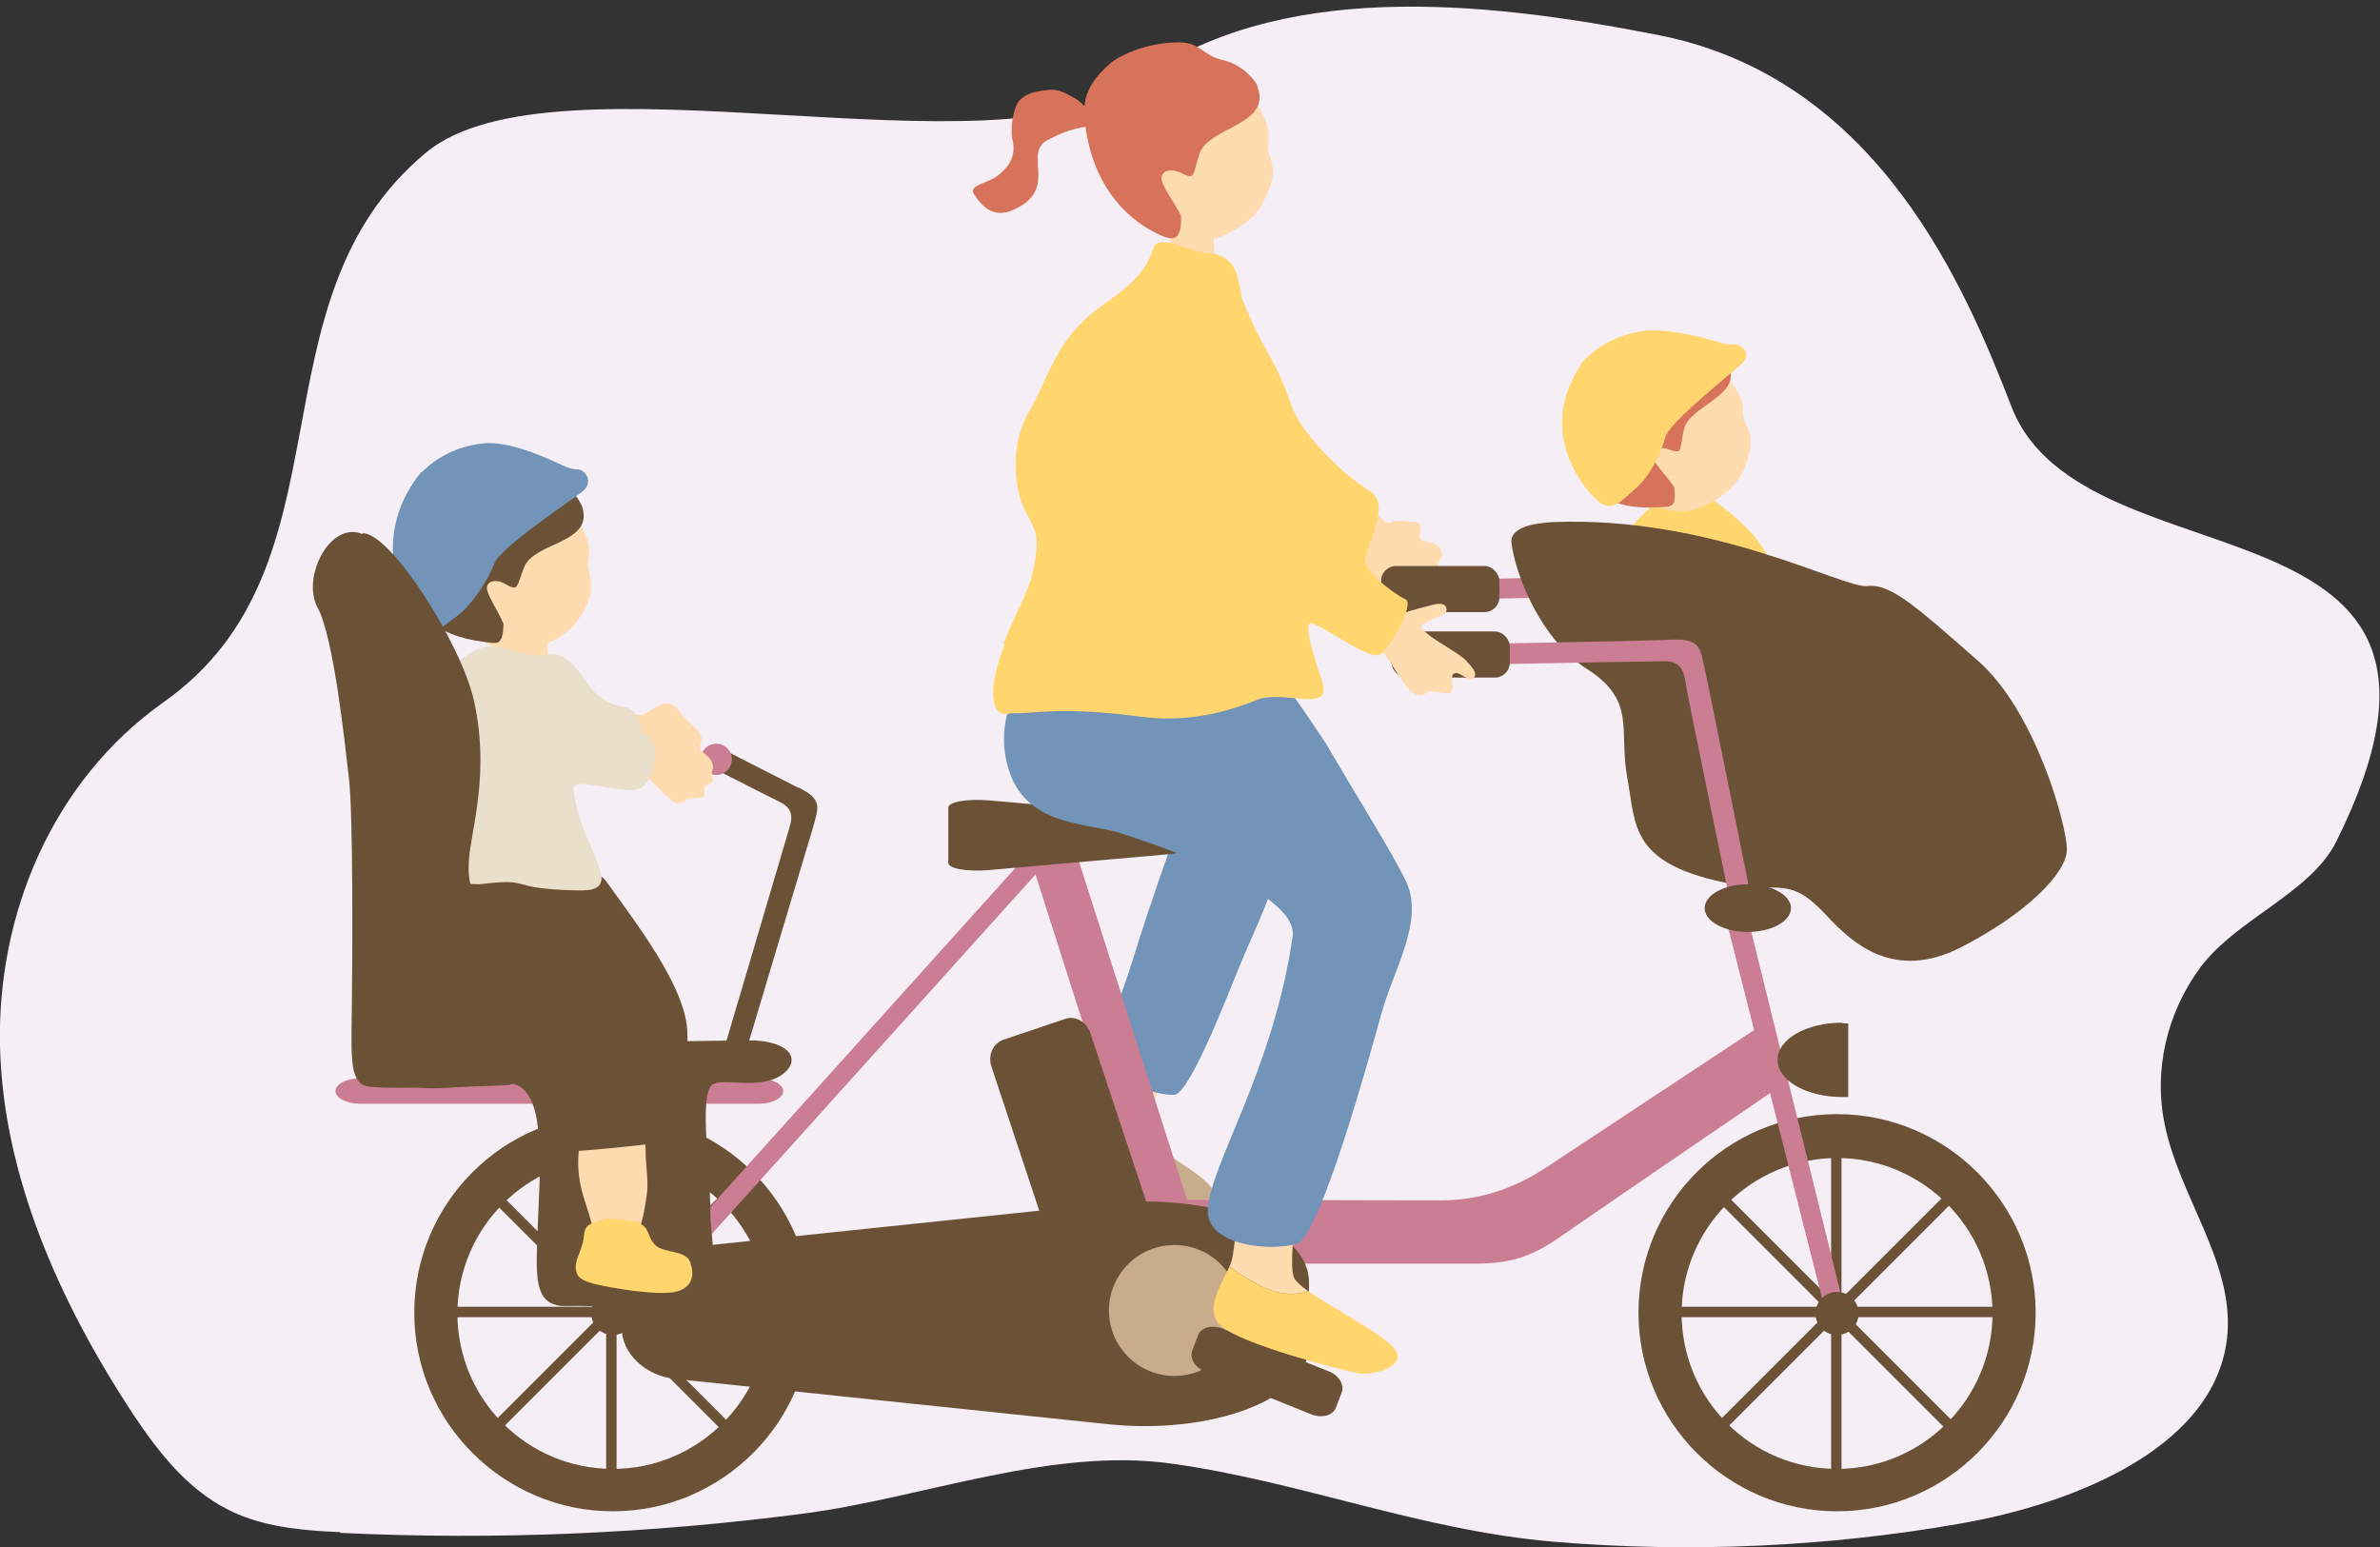 <?xml version="1.0" encoding="UTF-8"?>
<svg id="_レイヤー_2" xmlns="http://www.w3.org/2000/svg" version="1.1" viewBox="0 0 320 208">
  <rect x="0" y="0" width="320" height="208" fill="#333333" stroke="none"/>
  <!-- Generator: Adobe Illustrator 29.1.0, SVG Export Plug-In . SVG Version: 2.1.0 Build 142)  -->
  <defs>
    <style>
      .st0 {
        fill: #ffdbb0;
      }

      .st1 {
        fill: #f5eef5;
      }

      .st2 {
        fill: #eadfca;
      }

      .st3 {
        fill: #c9ac8b;
      }

      .st4 {
        fill: #ffd56e;
      }

      .st5 {
        fill: #d8735b;
      }

      .st6 {
        fill: #7194b8;
      }

      .st7 {
        fill: #6b5136;
      }

      .st8 {
        fill: #ca7d93;
      }
    </style>
  </defs>
  <g id="_レイアウト">
    <path class="st1" d="M45.7,206c-4.7-.2-9.4-.6-13.7-2.4-6.4-2.7-10.6-8.2-14.2-13.6C7.9,174.9.4,158,0,140.6c-.4-17.5,6.9-35.5,22-46.2,26-18.3,11.1-53.8,35.3-73.9,17.3-14.3,77.2,3.9,95.4-9.4C171.6-2.7,199,0,222.9,4.7c29.8,5.8,41.5,34.4,47.6,50.1,9.8,24.9,67.7,10,43.6,58.4-3.5,6.9-13.3,10.3-18.2,16.8-4.6,6.2-6.4,14-4.8,21.4,2,9.5,9.1,18.2,8.4,27.8-1.1,15-19.9,22.9-36.2,25.7-17.8,3.1-36.2,3.9-54.3,2.4-17.9-1.5-34.1-8.1-51.4-10.5-16.2-2.3-33.5,4.6-49.5,6.7-20.6,2.7-41.5,3.6-62.3,2.6h0Z"/>
    <path class="st3" d="M155.6,153.9c1.9,2.1,5.9,3.7,7.6,6.2,2.4,3.3,3.9,7.8-3.6,6-7.5-1.8-13.6-8.2-14.5-11.1-.9-2.8,2.2-2.7,2.7-3.9,2.4,1.4,5.1,2.5,7.8,2.8h0Z"/>
    <path class="st0" d="M151.7,137s7,.2,6.9,1.6c0,1.4-4,9.5-4.1,12.9,0,.9.4,1.7,1.1,2.4-2.7-.3-5.4-1.3-7.8-2.8,0,0,0,0,0,0,.4-1.3,2.6-12.3,3.8-14h0Z"/>
    <path class="st6" d="M173,106.6c-.1-3.3-12.9,0-14,2.9-2,5.3-4.3,11.9-6.4,18.6-3,9.8-5.6,14.1-5.3,14.9.6,1.7,8.2,4.4,10.6,4.2,2-.2,6.7-12.2,8.6-16.9,3-7.4,6.8-13.6,6.5-23.7h0Z"/>
    <path class="st0" d="M184.8,68.8c1,.9,1.6,1.8,2.3,1.4.8-.4,2.4,0,3.3,0,.9.2.6,1,.5,1.7-.1.8.3.8,1.6,1.1,1.3.3,1.4,1.4,1.4,1.8-.1.4-.7.6-.5,1.5.1.8-.7,1.2-1.1,1.5s-1.3.5-1.4,1.1c0,.6-1.2.8-1.8,1.1-.6.3-1-.5-3.2-.9-2.2-.4-2.1-2.4-2.2-3.7-.1-1.3-.2-2.3-.7-2.6-.1,0-.9-.9-1.9-2.3,1.3-.6,2.5-1.3,3.7-2.1,0,0,.1.2.2.2h0Z"/>
    <path class="st8" d="M190,78s30-.5,33.7-.7c3.7-.1,3.6,1.3,4.2,3.9s6.7,33.1,6.7,33.1l-2.8.6s-6.2-30-6.4-31.5-.4-3.3-2.8-3.3c-2.4,0-32.5.6-32.5.6v-2.9c0,0,0,0,0,0Z"/>
    <rect class="st7" x="185.7" y="76.1" width="15.9" height="6.2" rx="2" ry="2"/>
    <path class="st4" d="M221.2,101c1.1-4.3-.4-4.9-.7-7.7-.2-2.2-1.2-4.9-2-6.8-1-2.5-1.9-4.9-.7-8.6,1.1-3.3-1.1-4.3,2.3-7.9,2.7-2.9,4.6-3.8,6.2-4.3,1.9-.6,7.1,3.6,9.3,6.1,3,3.3,4.3,8.5,5.1,10.2,1.1,2.2,2.8,6.6-1.8,15.6-3.7,7.3,22.2,14.8,12.1,18.1-6.6,1.4-32.9-2.3-29.8-14.7h0Z"/>
    <path class="st0" d="M220.1,66.5c2.7,2.2,5.8,2.7,8.1,1.9s4.1-2.1,5.6-4c1.1-1.8,1.6-4,1.6-5,0-.8-.3-1.7-.7-2.5-.9-1.9.6-2.4-2.3-5.9-.9-1.1-5.5-5.7-11.7-4-5.4,1.5-6.3,14.8-.7,19.4h0Z"/>
    <path class="st5" d="M232.2,48.7c-.4-.8-2.5-2.4-4.6-2.6-2.6-.2-3.1-1.8-5.8-1.5-3.7.5-6.8,2.5-7.8,3.6-2.1,2.4-1.9,4.1-2.4,5.8-.9,3-1.6,15.1,11.4,14.2,1.6-.1,2.5.2,2.1-2.7-1.1-1.7-3.1-3.5-2.9-4.4.1-.9,1.4-1,2.1-.7,2,.7,1.5.2,2.1-2.6.7-3.4,8.4-4.6,5.8-9.1h0Z"/>
    <path class="st4" d="M212.5,49c2.4-2.8,5.5-4,7.9-4.4,2.5-.5,6,.2,8.5.8,2.4.6,3.1,1,4.2.9,1.1,0,2.5,1.3,1.1,2.6s-9.8,7.9-10.3,9.9c-.5,2-2.1,5.3-4,6.9-1.9,1.6-2.9,3-4.6,2-1.7-1.1-9.1-9.2-2.7-18.7h0Z"/>
    <path class="st7" d="M82.4,149.8c-14.8,0-26.7,12-26.7,26.7s12,26.7,26.7,26.7,26.7-12,26.7-26.7-12-26.7-26.7-26.7ZM82.4,197.5c-11.6,0-20.9-9.4-20.9-20.9s9.4-20.9,20.9-20.9,20.9,9.4,20.9,20.9-9.4,20.9-20.9,20.9Z"/>
    <rect class="st7" x="58.5" y="175.7" width="47.6" height="1.4"/>
    <rect class="st7" x="58.5" y="175.7" width="47.6" height="1.4" transform="translate(-100.7 109.8) rotate(-45)"/>
    <rect class="st7" x="81.5" y="152.6" width="1.4" height="47.6"/>
    <rect class="st7" x="81.5" y="152.6" width="1.4" height="47.6" transform="translate(-100.7 109.8) rotate(-45)"/>
    <path class="st7" d="M247,149.8c-14.8,0-26.7,12-26.7,26.7s12,26.7,26.7,26.7,26.7-12,26.7-26.7-12-26.7-26.7-26.7h0ZM247,197.5c-11.6,0-20.9-9.4-20.9-20.9s9.4-20.9,20.9-20.9,20.9,9.4,20.9,20.9-9.4,20.9-20.9,20.9Z"/>
    <rect class="st7" x="223.1" y="175.7" width="47.6" height="1.4"/>
    <rect class="st7" x="223.1" y="175.7" width="47.6" height="1.4" transform="translate(-52.5 226.2) rotate(-45)"/>
    <rect class="st7" x="246.2" y="152.6" width="1.4" height="47.6"/>
    <rect class="st7" x="246.2" y="152.6" width="1.4" height="47.6" transform="translate(-52.5 226.2) rotate(-45)"/>
    <path class="st7" d="M203.2,72.8c.5,4.5,4,13.2,10.1,17.1,6.8,4.3,4.3,8.2,5.5,14.7,1.2,6.4.2,11.7,14.3,14.3,6.3,1.2,7.5-1.2,12.5,4.2,3.5,3.8,9.1,8.8,18,4.3,8.8-4.5,14.3-10,14.3-13.2s-4.2-18.6-12-25.4-11.6-10.4-14.8-10-20.8-9.5-42.4-8.6c-2.8.2-5.5.7-5.5,2.7h0Z"/>
    <rect class="st8" x="146.8" y="111.7" width="6.1" height="57.7" transform="translate(-35.7 52.3) rotate(-17.7)"/>
    <path class="st8" d="M152.2,169.9h46.1c4.6,0,7.6-.8,11.9-3.9,4.3-3,29.5-20.2,29.5-20.2l-3.1-7.8-28.3,18.7c-4.6,3.1-9.3,4.7-14.7,4.7s-41.4-.1-41.4-.1v8.7h0Z"/>
    <path class="st8" d="M105.3,146.7c0,.9-1.4,1.7-3.2,1.7h-53.8c-1.7,0-3.2-.8-3.2-1.7s1.4-1.7,3.2-1.7h53.8c1.7,0,3.2.8,3.2,1.7Z"/>
    <rect class="st8" x="69.5" y="144.1" width="85.9" height="2.6" transform="translate(-70.8 131.6) rotate(-48)"/>
    <path class="st7" d="M154.1,161.5c.5,1.5-.2,3.1-1.6,3.6l-8.3,2.8c-1.4.5-2.9-.4-3.4-1.9l-7.5-22.6c-.5-1.5.2-3.1,1.6-3.6l8.3-2.8c1.4-.5,2.9.4,3.4,1.9l7.5,22.6Z"/>
    <polygon class="st8" points="232.2 124.1 235.1 123.8 248.2 176.8 245.7 177.4 232.2 124.1"/>
    <path class="st8" d="M191.4,86.7s30-.5,33.6-.7c3.7-.1,3.6,1.3,4.2,3.9s6.7,33.1,6.7,33.1l-2.8.6s-6.2-30-6.4-31.4-.4-3.3-2.8-3.3c-2.4,0-32.5.6-32.5.6v-2.9c0,0,0,0,0,0Z"/>
    <rect class="st7" x="187.1" y="84.9" width="15.9" height="6.2" rx="2" ry="2"/>
    <path class="st7" d="M247.7,137.5c-4.8,0-8.7,2.2-8.7,5s3.9,5,8.7,5,.5,0,.8,0v-9.9c-.3,0-.5,0-.8,0h0Z"/>
    <path class="st7" d="M249.9,176.6c0,1.6-1.3,2.9-2.9,2.9s-2.9-1.3-2.9-2.9,1.3-2.9,2.9-2.9,2.9,1.3,2.9,2.9Z"/>
    <ellipse class="st7" cx="235" cy="122.1" rx="5.8" ry="3.2"/>
    <path class="st7" d="M159,114c0,.4-.6.7-1.3.8l-24.9,2.2c-2.8.2-5.3-.2-5.3-1v-7.4c0-.8,2.5-1.2,5.3-1l24.9,2.2c.7,0,1.3.4,1.3.8v3.4h0Z"/>
    <path class="st7" d="M85.3,176.6c0,1.6-1.3,2.9-2.9,2.9s-2.9-1.3-2.9-2.9,1.3-2.9,2.9-2.9,2.9,1.3,2.9,2.9Z"/>
    <path class="st7" d="M176,180.9c0,7.3-13.2,12-26.9,10.6l-58.3-6.1c-4.1-.4-7.2-3.5-7.2-6.8v-3.9c0-3.3,3.1-6.4,7.2-6.8l58.3-6.1c13.6-1.4,26.9,3.2,26.9,10.6v8.6h0Z"/>
    <circle class="st3" cx="157.9" cy="176.2" r="8.8"/>
    <path class="st7" d="M179.6,189.3c-.4,1-1.8,1.4-3.2.9l-14.4-5.8c-1.3-.5-2.1-1.8-1.7-2.8l.8-2.1c.4-1,1.8-1.4,3.2-.9l14.4,5.8c1.3.5,2.1,1.8,1.7,2.8l-.8,2.1Z"/>
    <path class="st7" d="M55.6,140.4c5,.2,43.4-.6,46-.5,5,.3,6.1,2.9,3.4,4.7-3.1,2-8.1.2-9.3,1.3-1.7,1.6-.2,11.6-.2,16.6s1.9,11.9-1,12.8c-2.9.8-15.5.2-18.2.3-4.8.2-4.2-4.3-4-10.7.2-6.4,1.5-18.7-3.6-19.2-2.6-.2-12.6,1.5-13.4,0s.2-5.3.2-5.3h0Z"/>
    <path class="st7" d="M107.3,105.9c-1.2-.6-5.5-2.8-10.4-5.3-.3.9-.5,1.9-.8,2.8,4.5,2.3,8.1,4.1,8.9,4.5,2.1,1.1,1.3,2.8.9,4.2s-9.1,30.8-9.1,30.8l2.8.8s8.9-29.8,9.7-32.4c.7-2.6,1.4-3.8-1.9-5.4h0Z"/>
    <circle class="st8" cx="96.3" cy="102.1" r="2.1"/>
    <path class="st0" d="M84.3,95.9c1.4.3,2,.4,2.5,0,.6-.3,1.9-1.3,2.8-1.3,1.6,0,1.7,1.3,2.2,1.7s1,1,1.6,1.5,1.2,1.5.8,2.1c-.3.6.2,1.5-.3,1.7s-1.1.3-1,1.1-.4.7-1.2.7c-.8,0-.9-.2-1.5.3-.5.5-.7.4-1.3.1s-1.7-1.7-2.7-2.8c-1-1.1-1.7-1.7-3.1-1.8,0,0-.2,0-.4,0,0-1.3.1-2.6.2-3.9.6.2,1.1.3,1.3.4Z"/>
    <path class="st0" d="M72.9,83.4c-.2,0-3.5.2-3.8.2-.1.6,0,4.8,0,5.6,0,1.3.3,3.1.9,4.8.4.6,4.5,2.2,4-2.8-.2-1.8-.4-4.2-.5-4.8-.2-1-.6-2.6-.6-2.9h0Z"/>
    <path class="st0" d="M85.9,148.3c.4.9.8,3.4.9,6.1,0,2.7.5,4.6.1,6.6-.3,2.1-.9,7.2-4.5,6.9-2.5-.2-2.4-2.4-3.6-5.9-1.5-4.3-1.2-7.2-.4-10.2,1.2-4.4,0-5.6,3-5.3,3.1.4,3.2.3,4.5,1.7h0Z"/>
    <path class="st4" d="M84.9,164.2c-1.1-.3-3.3-.5-4.3-.1-1.3.5-2,.5-2.1,2.2-.2,2-1.6,3.4-.9,5,.4,1,2.4,1.4,4.6,1.8,2.2.4,5.9.9,7.9.7,1.5-.1,3.8-1,2.7-4.1-.6-1.7-3.6-1.1-4.8-2.4s-.4-2.5-3-3.2h0Z"/>
    <path class="st0" d="M62.2,83.9c2.4,2.8,5.5,3.9,8,3.6s4.7-1.4,6.6-3c1.5-1.6,2.5-3.9,2.6-4.8.1-.9,0-1.8-.2-2.8-.6-2.1,1-2.3-1.2-6.5-.7-1.3-4.6-7-11.3-6.4-5.9.5-9.3,14.1-4.4,20h0Z"/>
    <path class="st7" d="M78.1,67.8c-.3-.9-2.1-3-4.2-3.5-2.7-.7-2.9-2.5-5.7-2.6-3.9-.2-7.5,1.2-8.7,2.2-2.6,2.1-2.7,3.9-3.6,5.5-1.5,2.9-4.5,15.3,9.2,16.9,1.7.2,2.5.7,2.6-2.4-.8-2-2.5-4.2-2.2-5.1s1.6-.8,2.4-.3c1.9,1.1,1.5.4,2.6-2.3,1.4-3.4,9.6-3.1,7.7-8.3h0Z"/>
    <path class="st7" d="M67.7,116.4c-3.1.1-12.2-1.9-13,1-.8,3.1-4.1,13.7-.1,20.3,4.2,6.9,15,.8,17.2,3.7,1.7,2.2-1.5,13.6,2.9,13.5,4.1-.1,11.1-.9,12.8-1.1,1.8-.2,3.1,0,3.4-3.2s2.2-9.2,1.3-13.6c-1.1-5.3-5.8-11.8-10.7-18.5-1.9-2.7-10.4-2.2-13.9-2.1h0Z"/>
    <path class="st0" d="M85.5,100.1c1.4.2,2,.2,2.5-.1s1.8-1.4,2.7-1.5c1.6,0,1.7,1.2,2.4,1.5.6.4,1.1.9,1.7,1.4.7.5,1.3,1.4,1,2.1-.3.7.3,1.5-.2,1.8-.5.2-1.1.4-.9,1.2.2.8-.4.7-1.2.8s-.9,0-1.4.4-.7.4-1.3.2c-.6-.2-1.8-1.5-2.9-2.6s-1.8-1.6-3.2-1.5h-.4c0-1.3,0-2.6,0-4,.6.2,1.1.2,1.3.3h0Z"/>
    <path class="st2" d="M56,116.1c.3-2.5-.1-5.8-.5-8-.5-3-.8-5.9,1.3-9.7,1.9-3.4,1.1-6.7,4.3-9.1,3.4-2.6,4.7-2.8,6.8-2.1,2,.6,4.1,1.2,6.1.8,2.3-.4,4.2,2.8,5.1,4.1,1.6,2.1,3.7,2.8,4.4,2.9,3.2.2,2,3.4,3.4,3.9,2.1.9,1.1,6.1-.8,7.1-2,1-9.1-1.7-9,0,.5,4.8,3.2,9.2,3.7,11.4.6,2.7-2.3,2.3-4,2.3-9-.3-4.9-1.7-12.4-.8-1.6-.2-8.8.5-8.4-2.6h0Z"/>
    <path class="st6" d="M56.7,63.5c2.8-2.8,6.1-3.7,8.5-3.9,2.6-.2,5.9,1,8.3,2,2.3,1,3,1.5,4.1,1.5,1.1,0,2.3,1.7.7,3-1.5,1.2-11,7.5-11.8,9.6-.8,2.1-2.9,5.5-5,7.1-2.1,1.5-3.4,3-4.9,1.6s-7.7-11.3,0-20.9h0Z"/>
    <path class="st7" d="M48.8,71.7c3.8,0,13.2,14.9,14.9,22.4s.6,13.7-.2,18.3-.8,6.2,1.3,10.6,4,9,3.7,12.3,1.7,10.5-.1,10.6-16.2.6-18.8.2c-2.5-.4-2.4-3.2-2.3-10.1.1-6.9.2-26.7-.4-31.5-.5-4.2-2-18.8-4.2-22.8-2.2-4.1,1.7-11.7,6-9.9Z"/>
    <path class="st0" d="M162.5,27.7c-.3,0-4.4,0-4.8,0-.2.7-.4,6.1-.4,7,0,1.6.1,3.9.8,6.1.5.8,5.5,3,5.3-3.2,0-2.3-.2-5.4-.3-6.1-.2-1.3-.5-3.3-.5-3.8h0Z"/>
    <path class="st5" d="M147.9,16.4c-.9-.8-2.3-2.6-3.4-3.2-1.1-.6-2.2-1.3-3.6-1.1-2.1.2-3.1.6-3.9,1.5-.7.8-1.3,3.7-.8,5.5.4,2.4-1,3.6-1.9,4.4-1.3,1.1-4.1,1.4-3.4,2.5,1.8,3,3.8,3,5.6,2.1,5.9-2.8.9-7.5,4.4-9.3s4-1.4,7-2.2h0Z"/>
    <path class="st0" d="M153.2,29.2c2.6,2.8,6,3.8,8.6,3.3,2.6-.5,4.8-1.7,6.8-3.5,1.5-1.8,2.4-4.2,2.5-5.2.1-.9,0-1.9-.4-2.9-.7-2.2.9-2.5-1.6-6.8-.8-1.3-5.2-7.1-12.2-6.1-6.1.8-9.1,15.3-3.6,21.1h0Z"/>
    <path class="st5" d="M169.1,11.6c-.4-1-2.3-3-4.6-3.5-2.8-.6-3.2-2.5-6.1-2.4-4.1,0-7.8,1.7-9.1,2.8-2.6,2.3-3.4,4.1-3.5,6s.5,12.8,10.4,17.2c1.6.7,2.7.6,2.6-2.7-1-2-2.9-4.3-2.6-5.3s1.6-.9,2.5-.5c2.1,1.1,1.6.4,2.6-2.6,1.3-3.6,9.9-3.8,7.7-9.1h0Z"/>
    <path class="st0" d="M165.3,170.3c.2-.4.3-.8.4-1.2.5-2.5,1.4-13.9,1.7-15.6,0,0,7.6-1,7.8,1.4.1,2.5-2.4,15.1-1.1,17.1.3.4.9,1,1.8,1.6-3.8,1.3-7.3-1-10.6-3.3h0Z"/>
    <path class="st4" d="M165.3,170.3c3.3,2.3,6.8,4.6,10.6,3.3,3.1,2.2,9,5.2,11.2,7.3,2.8,2.6-2.3,4.2-4.7,3.7s-15.3-3.8-18.2-6.3c-2.4-2.2,0-5.5,1.1-8h0Z"/>
    <path class="st6" d="M144.1,84.3c-.2.4-12.1,8.2-8.4,19.4,2.5,7.6,10.9,6.9,15.2,8.4,2.7.9,23.8,7.6,22.9,13.8-2.6,18.1-11.2,30.8-11.4,36.8-.2,4.9,8.8,5.6,12,4.5,3.1-1.1,9.7-25,11.3-30.8,1.7-6.2,6-12.8,3.2-18.2-2.1-4.2-5.1-8.8-10.6-18.2-6.4-9.6-9.3-13.8-14.9-14.9-9.1-.5-19.4-.8-19.4-.8h0Z"/>
    <path class="st0" d="M185.6,81.9c1.8.6,2.5.8,3.2.5.8-.3,2.7-.8,3.9-1.1s1.8,0,1.8.7-1,.7-2.6,1.6c-1.5.8-.6,1,0,1.6.7.7,4.5,2.8,5.2,3.6.7.8,1.6,1.6,1.1,2.3-.6.7-1.8-.7-2.5-.6s-.4.8-.4,1.9-.6.8-1.7.7c-1.1,0-1.1-.4-1.9.1-.8.5-1,.3-1.8-.1-.7-.4-1.9-2.4-3-4.1-1.1-1.6-1.9-2.5-3.6-2.8-.1,0-.3,0-.5-.1.4-1.6.6-3.3,1-5,.8.4,1.3.6,1.6.7h0Z"/>
    <path class="st4" d="M134.9,86.6c2-5.1,3.7-7.2,4.3-11.4.5-3.4,0-3.9-1.4-6.6-1.1-2-2.4-8.2.6-13.3,2.6-4.5,3.6-9.8,9.5-14,4.7-3.3,6.3-5.1,7.2-8,.7-2,5.2.7,7.4.8,4.8.2,3.8,5.2,4.8,6.8,2.4,6,4.3,7.5,6.4,13.8,1,3,6.2,8.7,10.3,11.2,2.3,1.4,1.1,4,.8,5.4s-1.5,3.1-1.1,4.6c.3,1.3,3.8,4,5.3,4.7,1.2.6-2,6.5-3.5,7.4-1.4.8-6.8-3.4-9.1-4.2-1.7-.6,1.4,7.7,1.5,8.3.8,3.7-5.4.6-8.9,2-5.3,2.2-10.6,2.9-15.3,2.3-11.5-1.5-14.2-.4-17.8-.5-2.9.8-3.1-3.5-.8-9.3h0Z"/>
  </g>
</svg>